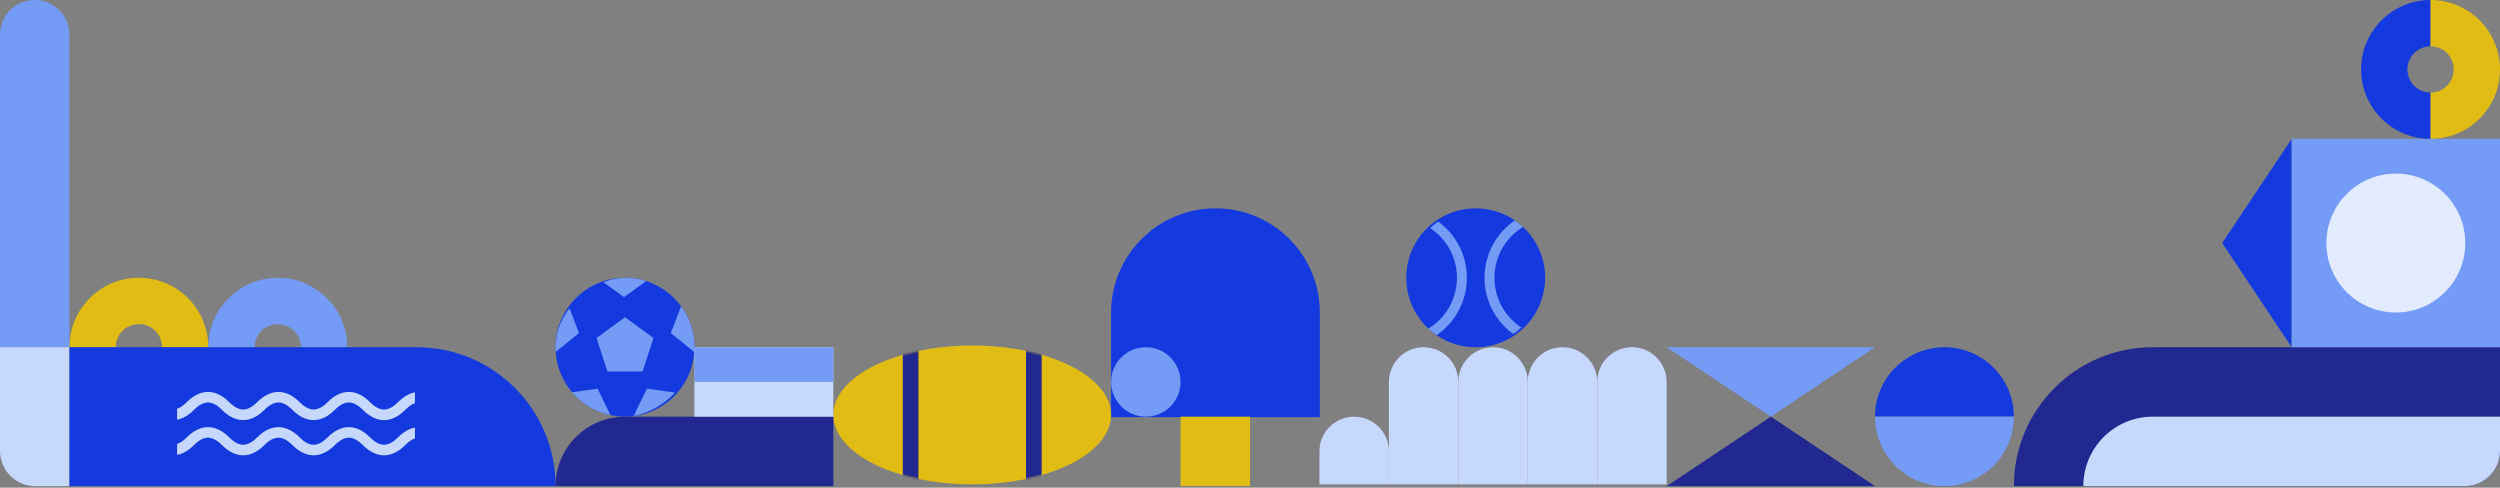 <svg width="1420" height="277" viewBox="0 0 1420 277" fill="none" xmlns="http://www.w3.org/2000/svg">
<rect x="0" y="0" width="1420" height="277" fill="#808080" stroke="none"/>
<path d="M1367.41 39.446C1367.41 32.185 1373.29 26.298 1380.56 26.298L1380.56 0.001C1358.77 0.001 1341.11 17.663 1341.11 39.446C1341.11 61.229 1358.77 78.89 1380.56 78.89L1380.56 52.594C1373.29 52.594 1367.41 46.707 1367.41 39.446Z" fill="#143ADF"/>
<path d="M1393.7 39.444C1393.7 46.706 1387.82 52.593 1380.56 52.593L1380.56 78.889C1402.34 78.889 1420 61.228 1420 39.444C1420 17.661 1402.34 2.89736e-05 1380.56 2.70692e-05L1380.56 26.296C1387.82 26.296 1393.7 32.183 1393.7 39.444Z" fill="#E1BC14"/>
<path d="M1143.89 276.111C1143.89 232.542 1179.21 197.222 1222.78 197.222H1420V256.111C1420 267.157 1411.05 276.111 1400 276.111H1143.89Z" fill="#212890"/>
<path d="M1183.33 276.111C1183.33 254.326 1200.99 236.667 1222.78 236.667H1420V256.111C1420 267.157 1411.05 276.111 1400 276.111H1183.33Z" fill="#C6D8FE"/>
<circle cx="838.194" cy="157.778" r="39.444" fill="#143ADF"/>
<g clip-path="url(#clip0_3_1187)">
<path d="M867.718 194.291C860.496 191.34 854.312 186.314 849.947 179.848C845.582 173.382 843.232 165.767 843.195 157.965C843.158 150.164 845.435 142.527 849.738 136.02C854.042 129.513 860.178 124.428 867.371 121.408L869.556 126.612C863.392 129.2 858.134 133.557 854.446 139.133C850.758 144.709 848.807 151.253 848.839 157.938C848.871 164.623 850.884 171.149 854.625 176.69C858.365 182.23 863.664 186.537 869.853 189.066L867.718 194.291Z" fill="#749BF5"/>
<path d="M808.671 121.264C815.893 124.216 822.077 129.242 826.442 135.708C830.807 142.174 833.157 149.789 833.194 157.59C833.231 165.391 830.954 173.029 826.651 179.536C822.347 186.043 816.211 191.128 809.018 194.147L806.833 188.943C812.997 186.356 818.255 181.998 821.943 176.422C825.63 170.846 827.582 164.302 827.55 157.617C827.518 150.932 825.505 144.407 821.764 138.866C818.024 133.325 812.725 129.018 806.536 126.489L808.671 121.264Z" fill="#749BF5"/>
</g>
<path d="M1005.83 236.667L946.667 197.222L1065 197.222L1005.83 236.667Z" fill="#749BF5"/>
<path d="M1262.22 138.056L1301.67 78.889L1301.67 197.222L1262.22 138.056Z" fill="#143ADF"/>
<path d="M1005.83 236.667L1065 276.111H946.667L1005.83 236.667Z" fill="#212890"/>
<rect x="1301.67" y="78.889" width="118.333" height="118.333" fill="#749BF5"/>
<circle cx="1360.83" cy="138.056" r="39.444" fill="#E2EBFF"/>
<path d="M1143.89 236.667C1143.89 226.205 1139.73 216.172 1132.34 208.775C1124.94 201.378 1114.91 197.222 1104.44 197.222C1093.98 197.222 1083.95 201.378 1076.55 208.775C1069.16 216.172 1065 226.205 1065 236.667L1104.44 236.667H1143.89Z" fill="#143ADF"/>
<path d="M1065 236.667C1065 247.128 1069.16 257.161 1076.55 264.558C1083.95 271.955 1093.98 276.111 1104.44 276.111C1114.91 276.111 1124.94 271.955 1132.34 264.558C1139.73 257.161 1143.89 247.128 1143.89 236.667L1104.44 236.667L1065 236.667Z" fill="#749BF5"/>
<path d="M78.889 184.074C86.15 184.074 92.037 189.961 92.037 197.222L118.333 197.222C118.333 175.439 100.672 157.778 78.889 157.778C57.106 157.778 39.444 175.439 39.444 197.222L65.741 197.222C65.741 189.961 71.628 184.074 78.889 184.074Z" fill="#E1BC14"/>
<path d="M0 19.722C0 8.83 8.83 0 19.722 0C30.614 0 39.444 8.83 39.444 19.722V197.222H0V19.722Z" fill="#749BF5"/>
<path d="M0 197.222H39.444V276.111H20C8.954 276.111 0 267.157 0 256.111V197.222Z" fill="#C6D8FE"/>
<path d="M157.778 184.074C165.039 184.074 170.926 189.961 170.926 197.222L197.222 197.222C197.222 175.439 179.561 157.778 157.778 157.778C135.995 157.778 118.333 175.439 118.333 197.222L144.63 197.222C144.63 189.961 150.517 184.074 157.778 184.074Z" fill="#749BF5"/>
<path d="M39.444 197.222H236.667C280.236 197.222 315.555 232.542 315.555 276.111H39.444V197.222Z" fill="#143ADF"/>
<g clip-path="url(#clip1_3_1187)">
<path d="M68.132 230.611C74.799 223.944 81.465 223.944 88.132 230.611C94.799 237.278 101.465 237.278 108.132 230.611C114.799 223.944 121.465 223.944 128.132 230.611C134.799 237.278 141.465 237.278 148.132 230.611C154.799 223.944 161.465 223.944 168.132 230.611C174.799 237.278 181.465 237.278 188.132 230.611C194.799 223.944 201.465 223.944 208.132 230.611C214.799 237.278 221.465 237.278 228.132 230.611C234.799 223.944 241.465 223.944 248.132 230.611C254.799 237.278 261.465 237.278 268.132 230.611" stroke="#C6D8FE" stroke-width="6"/>
<path d="M68.132 250.611C74.799 243.944 81.465 243.944 88.132 250.611C94.799 257.278 101.465 257.278 108.132 250.611C114.799 243.944 121.465 243.944 128.132 250.611C134.799 257.278 141.465 257.278 148.132 250.611C154.799 243.944 161.465 243.944 168.132 250.611C174.799 257.278 181.465 257.278 188.132 250.611C194.799 243.944 201.465 243.944 208.132 250.611C214.799 257.278 221.465 257.278 228.132 250.611C234.799 243.944 241.465 243.944 248.132 250.611C254.799 257.278 261.465 257.278 268.132 250.611" stroke="#C6D8FE" stroke-width="6"/>
</g>
<ellipse cx="552.222" cy="235.681" rx="78.889" ry="39.444" fill="#E1BC14"/>
<mask id="mask0_3_1187" style="mask-type:alpha" maskUnits="userSpaceOnUse" x="473" y="196" width="159" height="80">
<ellipse cx="552.222" cy="235.681" rx="78.889" ry="39.444" fill="#E1BC14"/>
</mask>
<g mask="url(#mask0_3_1187)">
<rect x="512.778" y="195.25" width="8.875" height="78.889" fill="#212890"/>
<rect x="582.792" y="195.25" width="8.875" height="78.889" fill="#212890"/>
</g>
<circle cx="355" cy="197.222" r="39.444" fill="#143ADF"/>
<g clip-path="url(#clip2_3_1187)">
<path d="M355 180.222L371.168 191.969L364.992 210.976H345.008L338.832 191.969L355 180.222Z" fill="#749BF5"/>
<path d="M328.865 189.178L313.334 201.754L296.574 190.87L301.746 171.566L321.703 170.52L328.865 189.178Z" fill="#749BF5"/>
<path d="M381.024 189.178L396.555 201.754L413.315 190.87L408.143 171.566L388.186 170.52L381.024 189.178Z" fill="#749BF5"/>
<path d="M354.444 168.778L338.276 157.031L344.452 138.024L364.437 138.024L370.612 157.031L354.444 168.778Z" fill="#749BF5"/>
<path d="M339.435 220.771L348.181 238.74L333.794 252.611L316.156 243.214L319.642 223.536L339.435 220.771Z" fill="#749BF5"/>
<path d="M367.448 220.771L358.702 238.74L373.089 252.611L390.727 243.214L387.241 223.536L367.448 220.771Z" fill="#749BF5"/>
</g>
<path d="M315.556 276.111C315.556 254.326 333.215 236.667 355 236.667H473.333V276.111H315.556Z" fill="#212890"/>
<rect x="394.444" y="197.222" width="78.889" height="39.444" fill="#C6D8FE"/>
<rect x="394.444" y="197.222" width="78.889" height="19.722" fill="#749BF5"/>
<path d="M631.111 177.623C631.111 144.878 657.656 118.333 690.401 118.333C723.146 118.333 749.691 144.878 749.691 177.623V236.913H631.111V177.623Z" fill="#143ADF"/>
<rect x="670.556" y="236.667" width="39.444" height="39.444" fill="#E1BC14"/>
<path d="M907.222 216.944C907.222 206.052 916.052 197.222 926.944 197.222C937.837 197.222 946.667 206.052 946.667 216.944V275.125H907.222V216.944Z" fill="#C6D8FE"/>
<path d="M867.778 216.944C867.778 206.052 876.608 197.222 887.5 197.222C898.392 197.222 907.222 206.052 907.222 216.944V275.125H867.778V216.944Z" fill="#C6D8FE"/>
<path d="M828.333 216.944C828.333 206.052 837.163 197.222 848.056 197.222C858.948 197.222 867.778 206.052 867.778 216.944V275.125H828.333V216.944Z" fill="#C6D8FE"/>
<path d="M788.889 216.944C788.889 206.052 797.719 197.222 808.611 197.222C819.503 197.222 828.333 206.052 828.333 216.944V275.125H788.889V216.944Z" fill="#C6D8FE"/>
<path d="M749.444 256.389C749.444 245.497 758.274 236.667 769.167 236.667C780.059 236.667 788.889 245.497 788.889 256.389V275.125H749.444V256.389Z" fill="#C6D8FE"/>
<circle cx="650.833" cy="216.944" r="19.722" fill="#749BF5"/>
<defs>
<clipPath id="clip0_3_1187">
<rect x="877.639" y="118.333" width="78.889" height="78.889" rx="39.444" transform="rotate(90 877.639 118.333)" fill="white"/>
</clipPath>
<clipPath id="clip1_3_1187">
<rect width="135.097" height="59.167" fill="white" transform="translate(100.583 211.028)"/>
</clipPath>
<clipPath id="clip2_3_1187">
<rect x="394.444" y="157.778" width="78.889" height="78.889" rx="39.444" transform="rotate(90 394.444 157.778)" fill="white"/>
</clipPath>
</defs>
</svg>
